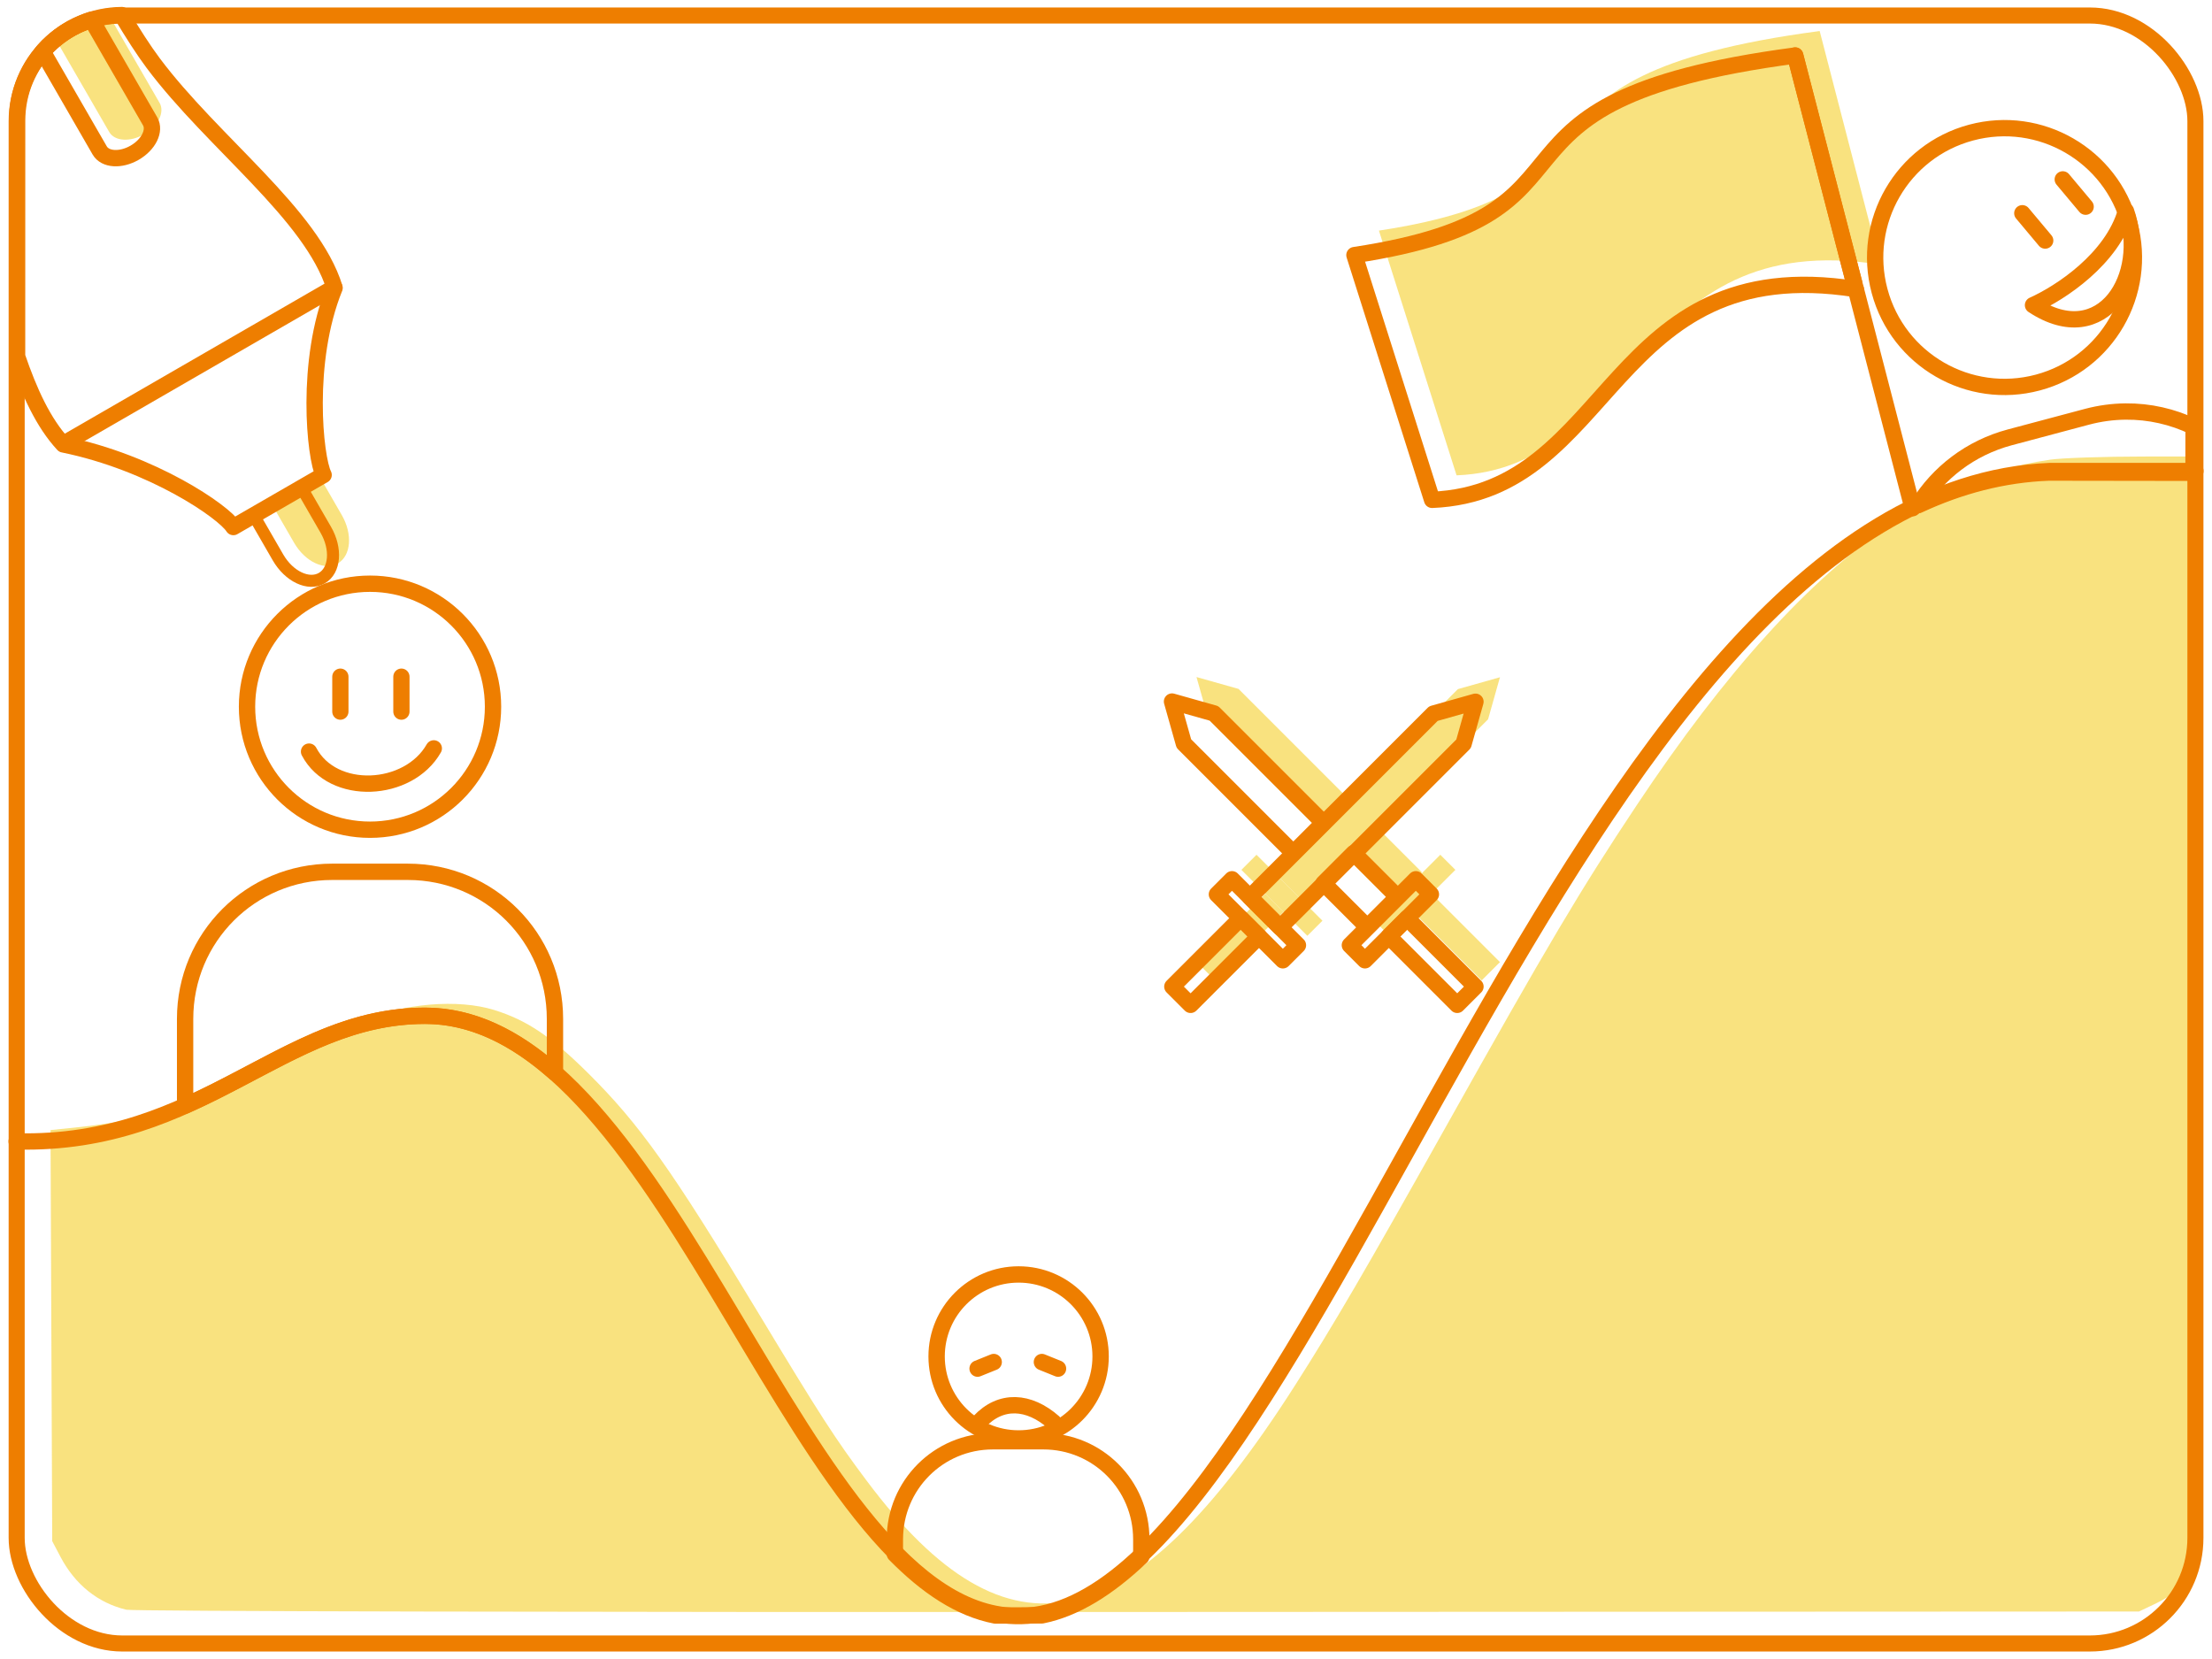 <?xml version="1.0"?>
<svg xmlns="http://www.w3.org/2000/svg" width="1024" height="768" version="1.1" viewBox="0 0 270.93 203.2">
 <title>Kursbild</title>
 <defs>
  <style type="text/css"><![CDATA[
    .fil0 {fill:#1977F3;fill-rule:nonzero}
    .fil1 {fill:#FEFEFE;fill-rule:nonzero}
   ]]></style>
  <style type="text/css"><![CDATA[
    .fil0 {fill:#1977F3;fill-rule:nonzero}
    .fil1 {fill:#FEFEFE;fill-rule:nonzero}
   ]]></style>
 </defs>
 <g transform="translate(110.06 -115.67)" fill="#f3c500" opacity=".5">
  <path transform="matrix(.265 0 0 .265 -110.06 115.67)" d="m1016.3 210.99-25.883 0.019c-18.095 0.015-37.354 0.667-42.799 1.449-16.725 2.402-32.05 7.113-35.598 10.941-1.958 2.112-4.09 3.134-5.447 2.613-2.755-1.057-19.247 7.128-32.494 16.125-38.027 25.827-76.856 68.77-117.61 130.06-26.096 39.252-40.879 64.165-88.529 149.2-37.012 66.048-51.41 90.735-69.174 118.6-75.851 118.98-132.65 131.81-197.95 44.719-14.895-19.868-21.295-29.781-50.682-78.467-39.681-65.742-54.542-86.653-78.391-110.31-17.001-16.864-28.24-24.422-43.26-29.098-16.845-5.243-41.74-3.157-62.377 5.229-4.662 1.894-23.144 10.733-41.074 19.643-43.167 21.45-58.14 26.219-93.516 29.781l-8.17 0.822 0.391 95 0.393 94.998 3.889 7.377c6.694 12.699 17.367 21.245 30.383 24.324v2e-3c3.069 0.726 201.28 1.168 467.77 1.043l462.45-0.217 7.777-3.691c6.952-3.298 12.846-8.05 17.494-14.047 1.549-4.776 2.396-9.873 2.396-15.178z"/>
  <g transform="matrix(.648 0 0 .648 18.072 58.207)">
   <g transform="rotate(-45 53.067 214.28)">
    <path transform="matrix(.187 .187 -.187 .187 -6.791 50.587)" d="m504.54 286.6 8.475 30.037 78.238 78.24 21.562-21.562-78.238-78.24zm129.84 108.28-21.562 21.562 31.322 31.32 21.562-21.562z"/>
    <rect x="25.17" y="254.87" width="17.628" height="4.033"/>
    <rect x="31.546" y="258.9" width="4.875" height="18.291" ry="0"/>
   </g>
   <g transform="rotate(45 38.05 270.17)">
    <path d="m29.949 205.81 4.034-7.206 4.034 7.206v49.063h-8.068z"/>
    <rect x="25.17" y="254.87" width="17.628" height="4.033"/>
    <rect x="31.546" y="258.9" width="4.875" height="18.291" ry="0"/>
   </g>
  </g>
  <path d="m120.24 148.08c-30.4-4.786-29.605 24.897-51.895 25.812l-9.511-29.977c33.626-5.101 11.444-18.812 53.985-24.444l7.218 27.832"/>
  <path d="m-96.636 117.67c-2.495 0.295-4.768 1.293-6.615 2.794l6.566 11.373c0.659 1.141 2.565 1.265 4.275 0.278 1.71-0.987 2.555-2.7 1.897-3.841z"/>
  <path d="m-71.17 173.61-5.851 3.379 2.97 5.144c1.354 2.345 3.748 3.479 5.369 2.543 1.621-0.936 1.836-3.577 0.482-5.922z"/>
 </g>
 <g transform="translate(110.06 -115.67)" fill="none" stroke="#ee7e00" stroke-linecap="round" stroke-linejoin="round">
  <g transform="matrix(.648 0 0 .648 15.072 61.207)" stroke-width="1.544">
   <g transform="rotate(-45 53.067 214.28)">
    <path transform="matrix(.187 .187 -.187 .187 -6.791 50.587)" d="m504.54 286.6 8.475 30.037 78.238 78.24 21.562-21.562-78.238-78.24zm129.84 108.28-21.562 21.562 31.322 31.32 21.562-21.562z" stroke-width="11.668"/>
    <rect x="25.17" y="254.87" width="17.628" height="4.033" stroke-width="3.087"/>
    <rect x="31.546" y="258.9" width="4.875" height="18.291" ry="0" stroke-width="3.087"/>
   </g>
   <g transform="rotate(45 38.05 270.17)" stroke-width="3.087">
    <path d="m29.949 205.81 4.034-7.206 4.034 7.206v49.063h-8.068z"/>
    <rect x="25.17" y="254.87" width="17.628" height="4.033"/>
    <rect x="31.546" y="258.9" width="4.875" height="18.291" ry="0"/>
   </g>
  </g>
  <g>
   <path d="m158.84 173.36h-17.767c-59.156 2.337-90.251 139.56-126.09 140.25-27.12 0.526-42.44-73.519-72.989-73.519-17.477 0-27.221 15.916-50.02 15.382" stroke-width="2"/>
   <g transform="matrix(.438 0 0 .438 -110.73 158.4)">
    <circle cx="105" cy="100.07" r="34.396" stroke-width="4.566" style="paint-order:normal"/>
    <path transform="matrix(.604 0 0 .604 1.537 -97.561)" d="m153.78 403.64c-37.726 0-68.098 30.367-68.098 68.088v40.18c38.705-17.201 68.948-41.631 111.05-41.631 21.901 0 41.731 10.074 60.188 26.379v-24.928c0-37.721-30.374-68.088-68.1-68.088z" stroke-width="7.559" style="paint-order:normal"/>
   </g>
   <g transform="matrix(.292 0 0 .292 -15.958 249.41)">
    <circle cx="105" cy="110.97" r="34.396" stroke-width="6.86" style="paint-order:normal"/>
    <path transform="matrix(.907 0 0 .908 -322.74 -458.76)" d="m459.69 666.63c-25.109 0-45.322 20.213-45.322 45.318v6.777c14.673 14.9 29.994 25.226 46.434 28.4l21.574-0.062c15.454-3.091 30.712-12.657 45.961-27.139v-7.977c0-25.106-20.213-45.318-45.322-45.318z" stroke-width="7.559" style="paint-order:normal"/>
   </g>
   <path d="m-72.208 207.73c2.915 5.534 12.181 5.042 15.278-0.395" stroke-width="2"/>
   <path transform="matrix(2.574 0 0 2.599 -63.914 -329.66)" d="m1.173 203.24v1.64m-2.905-1.64v1.64" stroke-width=".773"/>
   <path d="m9.89 289.81c2.643-2.823 6.066-2.589 9.091 0.059" stroke-width="2"/>
   <path transform="matrix(2.032 0 0 2.052 15.171 -133.79)" d="m1.17 202.87 0.978 0.391m-3.877-0.391-0.978 0.391" stroke-width=".979"/>
  </g>
  <g transform="translate(-.932 -2.441)">
   <g transform="matrix(.445 -.119 .119 .445 77.759 117.62)">
    <circle cx="105" cy="100.07" r="34.396" stroke-width="4.338" style="paint-order:normal"/>
    <path transform="matrix(.554 .149 -.149 .554 -391.79 -103.89)" d="m984.77 189.7c-5.918 0.066-11.929 0.869-17.922 2.475l-35.629 9.547c-18.421 4.936-33.193 16.541-42.449 31.51 19.261-9.002 39.357-14.349 60.393-15.18h67.152v-21.371c-9.69-4.628-20.45-7.104-31.545-6.981z" stroke-width="7.559" style="paint-order:normal"/>
   </g>
   <path d="m139.88 155.49c3.338-1.495 9.704-5.649 11.387-11.527 2.769 7.811-2.788 17.195-11.387 11.527z" stroke-width="2"/>
   <path transform="matrix(1.965 -.273 .273 1.965 126.6 -237.26)" d="m-17.724 189.57 1.166 1.863m-3.927-0.136 1.166 1.863" stroke-width="1.008"/>
  </g>
  <path d="m109.82 122.47 14.38 55.446" stroke-width="2"/>
  <path d="m117.24 151.08c-30.4-4.786-29.605 24.897-51.895 25.812l-9.511-29.977c33.626-5.101 11.444-18.812 53.985-24.444l7.218 27.832" stroke-width="2"/>
  <g transform="matrix(1.103 -.637 .637 1.103 -48.338 -240.55)">
   <path transform="matrix(.18 .104 -.104 .18 -181.76 217.93)" d="m139.27 225.81-22.115 12.77 11.227 19.443c5.117 8.863 14.167 13.15 20.293 9.613 6.126-3.537 6.939-13.518 1.822-22.381z" stroke-width="5.568"/>
   <path transform="matrix(.18 .104 -.104 .18 -181.76 217.93)" d="m56.113 7.199c-26.866 0.244-48.424 21.941-48.424 48.867v109.03c5.578 16.339 12.124 30.729 21.393 40.709 41.378 8.43 74.361 31.255 78.671 38.203l41.746-24.103c-4.022-7.836-8.772-52.458 5.048-86.535-10.464-33.979-56.176-66.926-83.916-103.95-4.46-5.952-9.498-13.826-14.518-22.223z" stroke-width="7.559"/>
   <path transform="matrix(.18 .104 -.104 .18 -181.76 217.93)" d="m42.084 9.354c-8.88 2.733-16.657 7.927-22.564 14.781l26.373 45.68c2.49 4.312 9.695 4.781 16.156 1.051 6.461-3.73 9.658-10.206 7.168-14.518z" stroke-width="7.559"/>
   <path d="m-197.9 257.96h30.088" stroke-width="1.57"/>
  </g>
 </g>
 <g>
  <rect transform="translate(110.06 -115.67)" x="-108.02" y="117.57" width="266.86" height="199.4" ry="12.932" fill="none" stroke="#ee7e00" stroke-linejoin="round" stroke-width="1.966"/>
 </g>
</svg>
